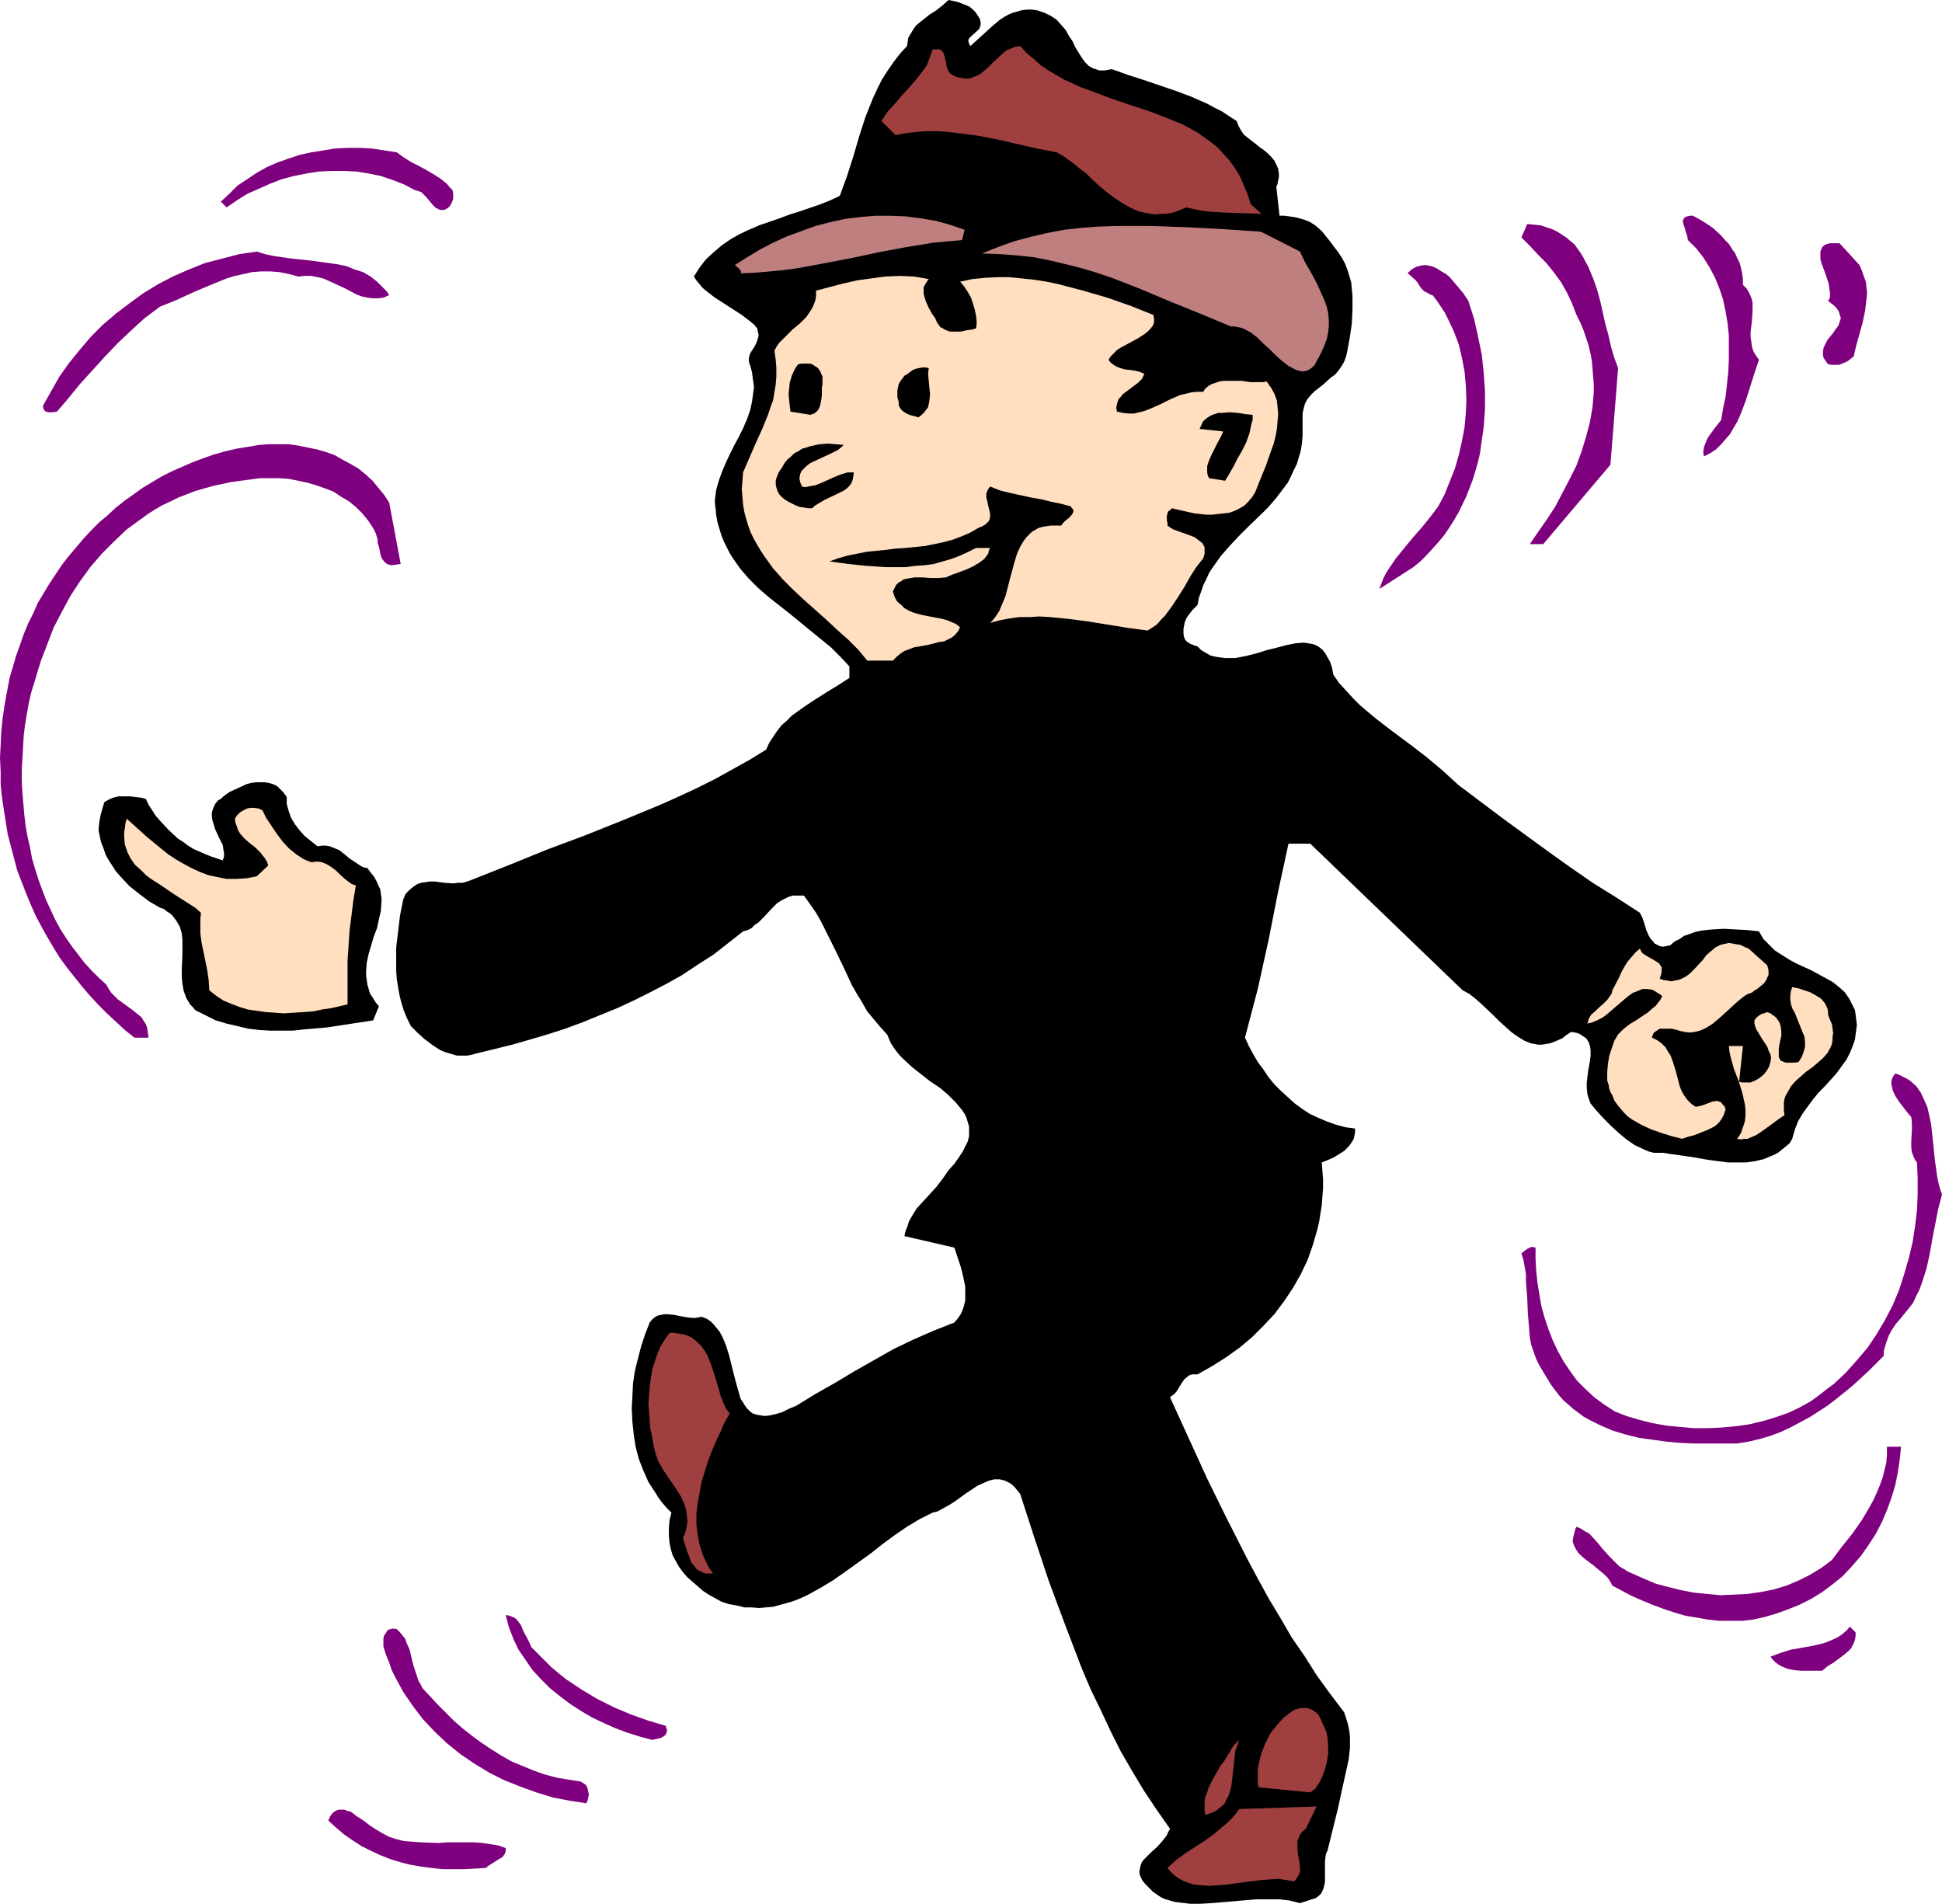 <?xml version="1.0" encoding="UTF-8" standalone="no"?>
<svg
   version="1.0"
   width="129.724mm"
   height="127.167mm"
   id="svg30"
   sodipodi:docname="Strolling 3.wmf"
   xmlns:inkscape="http://www.inkscape.org/namespaces/inkscape"
   xmlns:sodipodi="http://sodipodi.sourceforge.net/DTD/sodipodi-0.dtd"
   xmlns="http://www.w3.org/2000/svg"
   xmlns:svg="http://www.w3.org/2000/svg">
  <sodipodi:namedview
     id="namedview30"
     pagecolor="#ffffff"
     bordercolor="#000000"
     borderopacity="0.25"
     inkscape:showpageshadow="2"
     inkscape:pageopacity="0.0"
     inkscape:pagecheckerboard="0"
     inkscape:deskcolor="#d1d1d1"
     inkscape:document-units="mm" />
  <defs
     id="defs1">
    <pattern
       id="WMFhbasepattern"
       patternUnits="userSpaceOnUse"
       width="6"
       height="6"
       x="0"
       y="0" />
  </defs>
  <path
     style="fill:#000000;fill-opacity:1;fill-rule:evenodd;stroke:none"
     d="m 335.158,467.217 -0.323,0.646 -0.162,0.646 -0.162,1.616 v 1.616 1.778 1.616 l -0.162,0.808 -0.162,0.646 -0.323,0.808 -0.323,0.646 -0.485,0.485 -0.808,0.646 -4.04,1.293 -1.293,-0.323 -1.293,-0.323 -2.747,-0.323 h -2.747 -2.909 l -5.656,0.485 -5.656,0.485 -2.909,0.162 h -2.586 l -2.586,-0.323 -1.293,-0.162 -2.262,-0.646 -1.131,-0.485 -0.97,-0.646 -1.131,-0.808 -0.808,-0.808 -0.97,-0.97 -0.808,-0.97 -0.646,-1.293 -0.162,-0.97 0.162,-0.808 0.162,-0.808 0.323,-0.808 0.485,-0.646 0.646,-0.646 1.293,-1.293 1.454,-1.293 1.293,-1.454 1.131,-1.454 0.323,-0.808 0.485,-0.808 -3.394,-4.848 -3.232,-4.848 -2.909,-4.848 -2.909,-5.01 -2.586,-5.172 -2.424,-5.172 -2.586,-5.333 -2.262,-5.333 -2.101,-5.495 -2.101,-5.495 -4.04,-10.828 -3.717,-11.151 -3.555,-10.99 -0.646,-0.808 -0.646,-0.808 -0.646,-0.646 -0.646,-0.485 -0.646,-0.323 -0.646,-0.323 -0.646,-0.162 -0.646,-0.162 h -1.454 l -1.293,0.323 -1.454,0.646 -1.454,0.646 -2.909,1.939 -2.909,2.101 -1.293,0.808 -1.454,0.808 -1.454,0.808 -1.293,0.323 -3.232,1.616 -3.232,1.939 -3.07,2.101 -3.07,2.263 -3.07,2.424 -6.302,4.525 -3.232,2.263 -3.232,1.939 -3.232,1.778 -1.778,0.808 -1.616,0.646 -1.616,0.485 -1.778,0.485 -1.778,0.485 -1.778,0.162 -1.778,0.162 -1.939,-0.162 h -1.778 l -1.939,-0.485 -1.939,-0.323 -1.939,-0.646 -3.232,-1.778 -1.454,-0.97 -1.293,-1.131 -1.293,-1.131 -1.293,-1.131 -1.131,-1.293 -0.97,-1.293 -0.808,-1.454 -0.808,-1.454 -0.485,-1.616 -0.323,-1.616 -0.162,-1.778 v -1.939 l 0.162,-1.939 0.485,-1.939 -1.131,-1.131 -1.131,-1.293 -0.97,-1.293 -0.808,-1.293 -1.778,-2.747 -1.293,-2.909 -1.131,-2.909 -0.808,-3.071 -0.485,-3.232 -0.323,-3.071 -0.162,-3.394 0.162,-3.071 0.162,-3.232 0.485,-3.232 0.808,-3.232 0.808,-3.071 0.97,-2.909 1.131,-2.909 0.646,-0.808 0.808,-0.646 0.646,-0.323 0.808,-0.162 0.808,-0.162 h 0.808 l 1.616,0.162 1.616,0.323 1.778,0.323 1.778,0.162 0.97,-0.162 0.808,-0.162 1.293,0.485 0.97,0.646 0.808,0.808 1.454,1.778 0.646,1.131 0.97,2.263 0.808,2.586 1.293,5.172 0.646,2.424 0.646,2.263 0.323,1.131 0.646,0.97 0.485,0.808 0.485,0.646 0.808,0.808 0.646,0.485 0.97,0.323 0.97,0.162 1.131,0.162 1.293,-0.162 1.454,-0.323 1.616,-0.485 1.616,-0.808 1.939,-0.808 5.01,-3.071 4.848,-2.747 4.848,-2.909 4.848,-2.747 4.848,-2.747 5.01,-2.424 5.171,-2.263 5.333,-2.101 0.808,-0.97 0.808,-1.131 0.485,-1.131 0.323,-0.97 0.323,-1.293 v -1.131 -1.131 -1.293 l -0.485,-2.424 -0.646,-2.586 -1.616,-4.848 -12.605,-2.909 0.323,-1.454 0.485,-1.131 0.323,-1.131 0.646,-1.131 1.293,-2.101 1.616,-1.778 1.778,-1.939 1.616,-1.778 1.616,-2.101 1.454,-2.101 1.454,-1.616 1.131,-1.616 0.97,-1.454 0.646,-1.293 0.646,-1.293 0.323,-1.293 v -1.293 -1.131 l -0.323,-1.131 -0.323,-1.131 -0.485,-0.97 -0.646,-0.97 -0.808,-0.97 -0.808,-0.97 -1.939,-1.939 -2.101,-1.778 -2.424,-1.616 -2.262,-1.778 -2.262,-1.778 -2.101,-1.939 -0.97,-0.97 -0.808,-0.97 -0.808,-1.131 -0.646,-0.97 -0.485,-1.131 -0.485,-1.131 -1.778,-1.939 -1.616,-1.939 -1.616,-1.939 -1.293,-2.263 -1.293,-2.101 -1.293,-2.263 -2.101,-4.525 -2.262,-4.687 -2.262,-4.525 -1.131,-2.263 -1.293,-2.263 -1.454,-2.101 -1.616,-2.263 h -1.454 -1.293 l -1.131,0.323 -0.97,0.485 -0.97,0.485 -0.97,0.646 -1.616,1.616 -1.454,1.616 -1.616,1.616 -0.97,0.646 -0.808,0.808 -0.97,0.485 -1.131,0.323 -3.717,2.909 -3.717,2.909 -4.04,2.586 -3.878,2.586 -4.04,2.263 -4.04,2.101 -4.202,2.101 -4.202,1.939 -4.363,1.778 -4.363,1.778 -4.363,1.616 -4.525,1.454 -4.363,1.293 -4.525,1.293 -9.211,2.263 -1.131,0.323 -1.131,0.162 h -1.293 -1.131 l -1.131,-0.323 -1.131,-0.323 -0.97,-0.323 -1.131,-0.485 -1.939,-1.293 -1.939,-1.454 -1.778,-1.616 -1.616,-1.616 -0.97,-1.939 -0.808,-1.939 -0.646,-2.101 -0.485,-1.939 -0.323,-1.939 -0.323,-1.939 -0.162,-2.101 v -2.101 -3.879 l 0.485,-4.04 0.485,-4.04 0.808,-4.04 0.646,-1.454 0.97,-0.97 0.97,-0.808 0.97,-0.646 0.97,-0.323 1.131,-0.162 1.131,-0.162 h 1.131 l 2.424,0.323 2.262,0.162 1.293,-0.162 h 1.131 l 1.131,-0.323 1.293,-0.485 9.373,-3.717 9.534,-3.879 9.534,-3.555 9.696,-3.879 9.373,-3.879 4.686,-2.101 4.525,-2.101 4.525,-2.263 4.363,-2.424 4.363,-2.424 4.202,-2.586 0.808,-1.778 0.97,-1.454 0.97,-1.454 1.131,-1.454 1.293,-1.131 1.293,-1.293 2.909,-2.101 2.909,-1.939 3.07,-1.939 2.909,-1.778 2.747,-1.778 v -2.909 l -2.262,-2.424 -2.424,-2.424 -2.586,-2.101 -2.586,-2.101 -2.747,-2.263 -2.586,-2.101 -5.333,-4.202 -2.586,-2.263 -2.262,-2.263 -2.101,-2.424 -1.939,-2.747 -0.808,-1.293 -1.454,-2.909 -0.646,-1.616 -0.485,-1.616 -0.485,-1.616 -0.323,-1.778 -0.162,-1.778 -0.162,-1.131 v -1.131 l 0.323,-2.424 0.646,-2.263 0.808,-2.263 0.97,-2.263 0.97,-2.101 1.131,-2.263 1.131,-2.101 1.131,-2.263 0.97,-2.263 0.808,-2.263 0.485,-2.263 0.323,-2.424 0.162,-1.131 -0.162,-1.293 -0.162,-1.131 -0.162,-1.293 -0.323,-1.293 -0.485,-1.454 V 90.825 90.34 l 0.323,-1.131 1.131,-1.778 0.485,-0.97 0.323,-0.97 0.162,-0.646 v -0.485 l -0.162,-0.646 -0.162,-0.808 -0.808,-0.97 -0.97,-0.808 -2.101,-1.616 -4.525,-2.909 -2.262,-1.454 -2.101,-1.616 -0.97,-0.808 -0.808,-0.97 -0.808,-0.97 -0.646,-0.97 1.454,-2.263 1.616,-2.101 1.939,-1.778 2.101,-1.778 2.101,-1.454 2.262,-1.293 2.424,-1.131 2.586,-1.131 5.171,-1.778 2.586,-0.97 2.586,-0.808 5.171,-1.778 2.424,-0.97 2.424,-1.131 1.778,-4.848 1.616,-5.01 1.454,-5.01 1.616,-5.01 0.97,-2.424 0.97,-2.424 1.131,-2.424 1.131,-2.263 1.454,-2.263 1.454,-2.101 1.616,-2.101 1.778,-1.939 0.162,-0.97 0.162,-1.131 0.485,-0.808 0.485,-0.808 0.485,-0.808 0.646,-0.808 1.616,-1.293 1.616,-1.293 1.778,-1.131 1.616,-1.293 L 239.491,0 l 2.262,0.485 2.101,0.808 0.808,0.323 0.808,0.646 0.808,0.808 0.646,0.97 0.485,0.808 0.162,0.808 v 0.646 l -0.162,0.485 -0.162,0.485 -0.323,0.323 -1.616,1.454 -0.646,0.646 -0.162,0.323 v 0.485 l 0.162,0.485 0.323,0.646 1.778,-1.616 3.717,-3.394 1.939,-1.616 0.97,-0.646 1.131,-0.646 1.131,-0.485 1.131,-0.323 1.131,-0.323 1.293,-0.162 h 1.293 l 1.293,0.162 0.97,0.323 0.97,0.323 1.616,0.808 1.454,0.97 1.131,1.293 1.131,1.293 0.808,1.454 0.97,1.454 0.646,1.454 0.808,1.293 0.808,1.293 0.808,1.131 0.97,0.97 1.131,0.646 0.646,0.162 0.808,0.323 h 0.646 0.808 l 0.97,-0.162 0.808,-0.162 4.04,1.454 4.04,1.293 8.08,2.747 3.878,1.454 4.04,1.778 1.778,0.97 1.939,0.97 1.939,1.293 1.778,1.131 0.485,1.293 0.646,1.131 0.646,0.97 0.97,0.808 2.101,1.616 0.97,0.808 0.97,0.646 0.97,0.808 0.97,0.97 0.808,0.97 0.485,0.97 0.485,1.131 0.162,1.293 v 0.808 l -0.162,0.646 -0.162,0.97 -0.323,0.808 0.808,7.272 h 1.293 l 1.131,0.162 0.97,0.162 0.97,0.162 1.778,0.485 1.616,0.646 1.454,0.97 1.454,1.293 0.646,0.808 0.646,0.808 0.808,0.97 0.808,1.131 1.131,1.454 0.97,1.454 0.808,1.454 0.646,1.616 0.485,1.616 0.485,1.616 0.162,1.778 0.162,1.616 v 3.394 l -0.162,3.555 -0.485,3.394 -0.646,3.555 -0.323,1.454 -0.485,1.293 -0.646,1.131 -0.808,1.131 -0.808,0.97 -1.131,0.808 -1.939,1.778 -2.101,1.616 -0.97,0.97 -0.808,0.97 -0.646,1.131 -0.323,1.131 -0.323,1.454 v 1.616 2.101 1.939 l -0.162,1.939 -0.323,1.939 -0.485,1.616 -0.485,1.616 -0.808,1.616 -0.646,1.454 -0.808,1.616 -0.97,1.293 -2.101,2.747 -2.101,2.424 -4.848,4.687 -2.424,2.424 -2.262,2.424 -2.262,2.586 -1.939,2.747 -0.97,1.454 -0.646,1.454 -0.808,1.616 -0.485,1.454 -0.646,1.778 -0.323,1.778 -1.293,1.293 -1.131,1.454 -0.485,0.808 -0.323,0.808 -0.162,0.808 -0.162,0.808 v 0.808 0.646 l 0.162,0.808 0.323,0.646 0.485,0.485 0.808,0.485 0.808,0.323 0.97,0.323 0.97,0.97 1.131,0.646 1.131,0.646 1.293,0.323 1.131,0.162 1.293,0.162 h 1.293 1.293 l 2.586,-0.485 2.586,-0.646 2.586,-0.808 2.586,-0.646 2.424,-0.646 2.424,-0.485 2.101,-0.162 1.131,0.162 0.97,0.162 0.97,0.323 0.808,0.485 0.808,0.646 0.646,0.808 0.646,1.131 0.646,1.131 0.485,1.454 0.323,1.778 1.454,2.101 1.778,1.939 1.778,1.939 1.778,1.778 2.101,1.778 1.939,1.616 4.202,3.232 4.363,3.232 4.202,3.232 4.04,3.394 1.939,1.778 1.939,1.778 11.15,8.404 11.312,8.242 5.656,4.04 5.818,4.04 5.979,3.717 5.979,3.879 0.646,1.293 0.485,1.454 0.485,1.616 0.646,1.454 0.485,0.808 0.485,0.485 0.485,0.646 0.646,0.323 0.646,0.323 0.808,0.162 0.808,-0.162 0.97,-0.162 1.131,-0.97 1.293,-0.646 1.131,-0.808 1.454,-0.485 1.293,-0.485 1.454,-0.323 1.293,-0.162 1.616,-0.162 2.909,-0.162 3.07,0.162 2.909,0.162 2.909,0.323 1.131,1.939 1.454,1.454 1.454,1.454 1.778,1.131 1.778,1.131 1.778,0.97 3.878,1.778 3.555,1.939 1.778,0.97 1.616,1.293 1.454,1.293 1.131,1.616 0.97,1.939 0.485,0.97 0.162,1.131 0.162,1.293 0.162,1.293 -0.162,1.293 -0.162,1.131 -0.162,1.293 -0.323,0.97 -0.808,2.101 -0.97,1.939 -1.293,1.778 -1.293,1.778 -2.909,3.232 -1.616,1.616 -1.454,1.778 -1.293,1.778 -1.293,1.778 -1.131,1.939 -0.808,2.101 -0.323,1.131 -0.323,1.131 -0.646,1.131 -0.97,0.808 -0.808,0.646 -0.97,0.808 -0.808,0.485 -1.131,0.485 -1.939,0.808 -2.101,0.485 -2.262,0.323 h -2.262 -2.424 l -2.424,-0.323 -2.424,-0.323 -4.686,-0.808 -4.686,-0.646 -2.101,-0.323 h -2.262 l -1.293,-0.323 -1.131,-0.485 -2.424,-1.131 -2.101,-1.454 -1.939,-1.616 -1.939,-1.778 -1.778,-1.778 -1.778,-1.939 -1.616,-1.939 -0.485,-1.293 -0.323,-1.131 -0.162,-1.454 v -1.454 l 0.323,-2.747 0.485,-2.747 0.162,-1.293 v -1.293 l -0.162,-1.131 -0.323,-0.97 -0.646,-0.97 -0.485,-0.323 -0.485,-0.323 -0.485,-0.323 -0.646,-0.323 -0.808,-0.162 -0.808,-0.162 -1.293,0.808 -0.97,0.808 -1.131,0.485 -1.131,0.485 -0.97,0.323 -0.97,0.162 -0.97,0.162 h -0.97 l -0.808,-0.162 -0.97,-0.162 -1.616,-0.646 -1.616,-0.97 -1.616,-1.131 -1.454,-1.293 -1.616,-1.454 -1.454,-1.454 -3.07,-2.909 -1.454,-1.293 -1.616,-1.293 -1.778,-0.97 -38.461,-37.009 h -5.494 l -1.293,5.98 -1.293,5.98 -2.424,12.282 -2.747,12.444 -1.616,6.141 -1.616,6.141 0.97,2.101 1.131,2.101 1.131,1.939 1.454,1.939 1.293,1.939 1.454,1.778 1.616,1.616 1.778,1.616 1.778,1.616 1.778,1.293 1.939,1.293 2.101,0.97 2.262,0.97 2.262,0.808 2.424,0.646 2.424,0.323 v 0.97 l -0.162,0.808 -0.162,0.808 -0.485,0.808 -0.323,0.485 -0.485,0.646 -1.131,1.131 -1.293,0.808 -1.293,0.808 -1.454,0.646 -1.616,0.646 0.162,2.101 0.162,2.263 v 2.101 l -0.162,2.101 -0.162,2.263 -0.323,1.939 -0.323,2.101 -0.485,2.101 -1.131,3.879 -1.293,3.717 -1.778,3.717 -1.939,3.394 -2.262,3.394 -2.424,3.232 -2.747,2.909 -2.909,2.909 -3.07,2.586 -3.394,2.424 -3.555,2.263 -3.717,2.101 h -0.808 -0.485 l -0.646,0.162 -0.485,0.323 -0.97,0.808 -0.646,0.97 -1.293,2.101 -0.808,0.808 -0.485,0.323 -0.323,0.323 9.373,20.525 5.01,10.181 5.171,10.181 2.586,4.848 2.747,5.01 2.909,4.848 2.909,5.01 3.232,4.687 3.07,4.848 3.394,4.687 3.555,4.687 0.485,1.454 0.485,1.616 0.323,1.616 0.162,1.454 v 1.454 1.454 l -0.323,2.909 -0.646,2.909 -0.646,2.909 -0.646,2.909 -0.646,3.071 z"
     id="path1" />
  <path
     style="fill:#9f3f3f;fill-opacity:1;fill-rule:evenodd;stroke:none"
     d="m 332.411,456.066 -19.554,0.646 -0.808,1.131 -0.97,1.131 -0.97,0.97 -1.131,0.97 -2.262,1.939 -2.424,1.778 -5.01,3.232 -2.424,1.778 -2.101,1.939 0.646,0.808 0.808,0.808 0.808,0.646 0.808,0.485 0.808,0.485 0.808,0.323 1.939,0.646 1.939,0.162 1.939,0.162 2.101,-0.162 2.262,-0.162 8.726,-1.131 2.262,-0.162 2.101,-0.162 2.101,0.323 1.939,0.323 0.646,-0.808 0.485,-0.808 0.323,-0.808 v -0.808 l -0.162,-1.778 -0.323,-1.616 -0.162,-1.778 v -0.97 -0.808 l 0.323,-0.808 0.323,-0.808 0.646,-0.808 0.808,-0.646 z"
     id="path2" />
  <path
     style="fill:#7f007f;fill-opacity:1;fill-rule:evenodd;stroke:none"
     d="m 114.251,47.998 0.162,0.808 v 0.808 0.646 l -0.323,0.808 -0.323,0.646 -0.323,0.485 -0.646,0.485 -0.646,0.323 h -0.485 -0.646 l -0.485,-0.323 -0.485,-0.162 -0.808,-0.808 -0.808,-0.97 -0.808,-0.97 -0.808,-0.808 -0.485,-0.485 -0.485,-0.162 -0.485,-0.162 -0.646,-0.162 -2.747,-1.454 -2.909,-1.131 -2.909,-0.97 -3.07,-0.646 -3.07,-0.485 -3.232,-0.162 h -3.07 l -3.232,0.162 -3.07,0.485 -3.232,0.646 -3.07,0.808 -2.909,1.131 -2.909,1.293 -2.909,1.293 -2.586,1.616 -2.586,1.778 -1.454,-1.454 2.101,-1.939 2.101,-2.101 2.424,-1.616 2.424,-1.616 2.586,-1.454 2.586,-1.131 2.747,-0.97 2.909,-0.97 2.909,-0.646 3.07,-0.485 2.909,-0.485 3.232,-0.162 h 3.07 l 3.07,0.162 3.232,0.485 3.07,0.485 1.778,1.293 1.778,1.131 1.939,0.97 1.778,0.97 1.939,1.131 1.778,1.131 1.616,1.293 0.646,0.808 z"
     id="path3" />
  <path
     style="fill:#bf7f7f;fill-opacity:1;fill-rule:evenodd;stroke:none"
     d="m 243.531,58.018 -0.646,2.586 -3.555,0.323 -3.555,0.323 -6.949,1.131 -6.949,1.293 -6.787,1.454 -6.787,1.293 -6.949,1.293 -3.555,0.485 -3.555,0.323 -3.555,0.323 -3.717,0.162 0.162,-0.323 -0.162,-0.323 -0.323,-0.485 -1.131,-0.97 3.07,-1.939 3.232,-1.939 3.394,-1.778 3.555,-1.616 3.555,-1.293 3.555,-1.293 3.717,-0.97 3.717,-0.808 3.878,-0.485 3.878,-0.323 h 3.717 l 3.878,0.162 3.717,0.485 3.878,0.646 3.555,0.97 z"
     id="path4" />
  <path
     style="fill:#7f007f;fill-opacity:1;fill-rule:evenodd;stroke:none"
     d="m 440.036,71.917 0.97,0.97 0.646,1.131 0.485,1.131 0.323,1.131 v 1.131 1.293 l -0.162,2.424 -0.323,2.586 v 1.293 l 0.162,1.131 0.162,1.293 0.323,1.131 0.646,1.131 0.808,1.131 -1.131,3.394 -1.131,3.555 -1.131,3.555 -1.293,3.394 -0.808,1.778 -0.97,1.616 -0.808,1.454 -1.131,1.293 -1.131,1.293 -1.293,1.293 -1.454,0.97 -1.616,0.808 -0.162,-1.131 0.162,-1.131 0.485,-1.293 0.485,-1.131 0.808,-1.131 0.808,-1.131 1.778,-2.263 0.485,-2.909 0.646,-3.071 0.323,-2.909 0.323,-3.071 0.162,-3.232 V 87.755 84.684 l -0.323,-3.071 -0.485,-2.909 -0.646,-3.071 -0.97,-2.909 -1.131,-2.747 -1.293,-2.424 -1.616,-2.586 -1.778,-2.263 -1.131,-1.131 -0.97,-0.97 -0.162,-0.97 -0.323,-0.97 -0.323,-1.131 -0.323,-0.97 -0.162,-0.808 0.162,-0.323 0.162,-0.323 0.323,-0.323 0.485,-0.162 0.646,-0.162 h 0.808 l 2.586,1.454 2.424,1.616 2.101,1.939 0.97,1.131 0.97,0.97 0.808,1.293 0.808,1.131 0.485,1.131 0.646,1.293 0.323,1.293 0.323,1.454 0.162,1.293 z"
     id="path5" />
  <path
     style="fill:#7f007f;fill-opacity:1;fill-rule:evenodd;stroke:none"
     d="m 408.524,92.926 -1.939,24.403 -16.968,20.04 h -3.394 l 2.101,-3.071 2.262,-3.232 2.101,-3.232 1.778,-3.394 1.778,-3.394 1.778,-3.555 1.293,-3.555 1.131,-3.717 0.97,-3.717 0.646,-3.717 0.323,-3.879 V 96.966 l -0.162,-1.778 -0.162,-2.101 -0.162,-1.939 -0.323,-1.778 -0.485,-2.101 -0.646,-1.939 -0.646,-1.939 -0.808,-1.939 -0.97,-1.939 -1.131,-2.909 -1.293,-2.747 -1.454,-2.586 -1.778,-2.424 -1.939,-2.424 -2.101,-2.101 -2.101,-2.263 -2.101,-2.101 1.454,-3.394 1.778,0.162 1.616,0.162 1.454,0.485 1.454,0.485 1.293,0.646 2.262,1.454 2.101,1.778 0.808,1.131 0.808,1.131 0.646,1.131 1.293,2.424 1.131,2.747 0.97,2.747 0.808,2.909 1.293,5.818 0.808,2.909 0.646,2.909 0.808,2.747 z"
     id="path6" />
  <path
     style="fill:#bf7f7f;fill-opacity:1;fill-rule:evenodd;stroke:none"
     d="m 328.209,63.513 1.293,2.747 1.616,2.747 1.454,2.747 1.293,2.909 0.646,1.454 0.485,1.454 0.323,1.454 0.162,1.616 v 1.616 l -0.162,1.616 -0.323,1.616 -0.646,1.778 -0.646,1.454 -0.646,1.293 -0.646,1.131 -0.485,0.97 -0.646,0.646 -0.646,0.485 -0.646,0.323 -0.808,0.162 h -0.646 l -0.646,-0.162 -0.646,-0.162 -0.646,-0.323 -1.454,-0.808 -1.454,-1.131 -1.616,-1.454 -1.454,-1.454 -1.616,-1.454 -1.454,-1.454 -1.616,-1.293 -1.778,-0.97 -0.808,-0.323 -0.808,-0.162 -0.808,-0.162 h -0.97 l -3.878,-1.616 -3.878,-1.616 -7.595,-3.071 -7.272,-3.071 -7.434,-2.909 -3.878,-1.293 -3.717,-1.131 -3.878,-0.97 -4.04,-0.97 -4.04,-0.808 -4.363,-0.485 -4.363,-0.323 -4.525,-0.162 4.04,-1.616 4.04,-1.454 4.202,-1.131 4.202,-0.97 4.202,-0.808 4.363,-0.485 4.363,-0.323 4.363,-0.162 h 4.525 4.363 l 9.211,0.323 9.211,0.485 9.373,0.646 z"
     id="path7" />
  <path
     style="fill:#7f007f;fill-opacity:1;fill-rule:evenodd;stroke:none"
     d="m 469.447,66.907 0.646,1.454 0.485,1.454 0.485,1.293 0.162,1.454 0.162,1.454 -0.162,1.454 -0.323,2.909 -0.646,3.071 -0.808,2.909 -0.808,2.909 -0.646,2.747 -0.646,0.485 -0.808,0.646 -0.646,0.323 -0.808,0.323 -0.808,0.323 h -0.808 -0.97 l -0.97,-0.162 -0.485,-0.646 -0.323,-0.485 -0.323,-0.485 -0.162,-0.646 V 88.724 l 0.162,-0.97 0.485,-0.97 0.485,-0.97 1.454,-1.778 0.646,-0.97 0.646,-0.808 0.323,-0.97 0.323,-0.97 -0.323,-0.97 -0.162,-0.646 -0.323,-0.485 -0.323,-0.485 -0.646,-0.646 -0.646,-0.485 -0.808,-0.646 0.485,-0.808 v -1.131 l -0.162,-1.131 -0.162,-1.293 -0.808,-2.424 -0.97,-2.586 -0.323,-1.131 v -0.97 -0.97 l 0.323,-0.808 0.162,-0.323 0.323,-0.323 0.485,-0.323 0.485,-0.162 0.646,-0.162 h 0.646 0.808 0.97 z"
     id="path8" />
  <path
     style="fill:#7f007f;fill-opacity:1;fill-rule:evenodd;stroke:none"
     d="m 98.253,74.503 -1.454,0.646 -1.293,0.162 H 94.051 L 92.758,75.149 91.304,74.826 90.011,74.341 87.264,72.886 84.517,71.594 83.062,70.947 81.608,70.301 80.154,69.977 78.538,69.654 h -1.616 l -1.616,0.162 -2.424,-0.646 -2.424,-0.485 -2.262,-0.162 h -2.262 l -2.262,0.162 -2.101,0.485 -2.262,0.485 -2.101,0.646 -4.363,1.778 -4.202,1.778 -4.202,1.939 -4.04,1.616 -3.878,2.909 -3.555,3.232 -3.394,3.232 -3.232,3.394 -3.232,3.555 -3.07,3.394 -2.747,3.394 -2.909,3.394 -0.97,0.162 h -1.293 l -0.485,-0.162 -0.323,-0.162 -0.323,-0.485 -0.162,-0.808 2.101,-3.717 2.101,-3.717 2.424,-3.394 2.747,-3.394 2.747,-3.232 3.07,-3.071 3.232,-2.747 3.394,-2.586 3.555,-2.586 3.717,-2.263 3.717,-1.939 4.04,-1.778 4.04,-1.616 4.363,-1.131 4.363,-1.131 4.363,-0.646 2.101,0.646 2.262,0.485 2.262,0.323 2.262,0.323 4.686,0.485 4.686,0.646 2.262,0.323 2.262,0.485 1.939,0.808 2.101,0.646 1.939,1.131 1.616,1.293 1.616,1.616 0.808,0.808 z"
     id="path9" />
  <path
     style="fill:#7f007f;fill-opacity:1;fill-rule:evenodd;stroke:none"
     d="m 370.71,75.957 1.454,4.525 0.97,4.363 0.97,4.687 0.485,4.525 0.323,4.687 v 4.525 l -0.323,4.525 -0.646,4.525 -0.323,2.263 -0.485,2.101 -0.646,2.263 -0.646,2.101 -1.616,4.202 -1.939,4.04 -1.131,1.939 -1.131,1.778 -1.293,1.939 -1.454,1.778 -1.454,1.616 -1.616,1.778 -1.616,1.616 -1.778,1.454 -8.565,5.495 0.485,-1.293 0.485,-1.293 0.646,-1.293 0.808,-1.293 1.778,-2.586 2.101,-2.586 2.262,-2.747 2.262,-2.586 2.101,-2.586 1.939,-2.586 1.616,-3.071 1.293,-3.232 1.293,-3.232 0.97,-3.394 0.808,-3.555 0.646,-3.394 0.323,-3.555 0.162,-3.555 -0.162,-3.555 -0.323,-3.555 -0.646,-3.394 -0.808,-3.394 -1.293,-3.394 -1.454,-3.071 -0.808,-1.616 -0.97,-1.454 -0.97,-1.454 -1.131,-1.454 -0.646,-0.162 -0.485,-0.323 -0.97,-0.485 -0.646,-0.646 -0.485,-0.646 -0.485,-0.808 -0.646,-0.808 -0.97,-0.808 -0.485,-0.485 -0.485,-0.323 0.97,-0.97 1.131,-0.646 1.131,-0.323 1.131,-0.162 1.131,0.162 1.131,0.323 0.97,0.485 0.97,0.646 1.131,0.646 0.97,0.808 1.778,2.101 1.616,1.939 z"
     id="path10" />
  <path
     style="fill:#ffdfbf;fill-opacity:1;fill-rule:evenodd;stroke:none"
     d="m 234.481,70.462 -0.485,0.646 -0.485,0.808 -0.323,0.646 v 0.808 0.646 l 0.162,0.808 0.485,1.454 0.646,1.454 0.808,1.454 0.808,1.131 0.485,1.131 0.485,0.646 0.323,0.485 0.646,0.323 0.485,0.323 1.293,0.485 h 1.293 1.454 l 1.454,-0.323 1.293,-0.162 1.131,-0.323 0.162,-1.454 -0.162,-1.616 -0.323,-1.616 -0.485,-1.616 -0.485,-1.454 -0.808,-1.454 -0.97,-1.454 -0.97,-1.131 3.07,-0.646 3.232,-0.323 3.07,-0.162 h 3.07 l 3.232,0.323 3.07,0.323 3.07,0.485 3.07,0.646 3.07,0.808 3.07,0.808 6.141,1.778 5.979,2.101 5.656,2.263 0.162,0.97 v 0.97 l -0.323,0.808 -0.646,0.808 -0.646,0.646 -0.808,0.646 -1.778,1.131 -2.101,1.131 -2.101,1.131 -0.97,0.646 -0.808,0.808 -0.808,0.808 -0.485,0.808 0.323,0.485 0.485,0.485 0.97,0.646 1.131,0.485 1.131,0.323 2.586,0.323 1.293,0.323 1.131,0.485 -0.323,0.646 -0.323,0.646 -0.485,0.485 -0.485,0.485 -1.293,0.97 -2.586,1.939 -0.485,0.646 -0.485,0.485 -0.323,0.808 -0.162,0.646 -0.162,0.808 0.162,0.97 1.454,0.323 1.454,0.162 h 1.454 l 1.293,-0.323 1.293,-0.323 1.293,-0.485 2.586,-1.131 2.586,-1.293 2.586,-1.131 1.454,-0.323 1.293,-0.323 1.616,-0.162 h 1.454 l 0.485,-0.808 0.808,-0.646 0.808,-0.485 0.97,-0.323 0.97,-0.323 0.97,-0.162 h 2.424 2.262 l 2.262,0.323 h 2.101 0.97 l 0.97,-0.162 1.131,1.616 0.808,1.454 0.646,1.778 0.162,1.616 0.162,1.778 -0.162,1.778 -0.162,1.939 -0.323,1.778 -0.485,1.939 -0.646,1.778 -1.293,3.717 -1.454,3.555 -1.293,3.232 -0.808,1.293 -0.97,1.131 -0.97,0.97 -1.131,0.646 -1.293,0.646 -1.293,0.485 -1.454,0.162 -1.454,0.162 -1.454,0.162 h -1.616 l -2.909,-0.323 -2.909,-0.646 -2.747,-0.646 -0.485,0.485 -0.485,0.323 -0.162,0.485 -0.162,0.646 v 1.131 l 0.162,0.646 v 0.646 l 0.646,0.485 0.808,0.485 1.778,0.646 1.778,0.646 1.778,0.646 0.646,0.485 0.646,0.485 0.646,0.485 0.323,0.485 0.323,0.646 v 0.808 0.808 l -0.323,1.131 -1.778,2.263 -1.454,2.263 -1.454,2.586 -1.616,2.586 -1.616,2.424 -1.778,2.424 -0.97,0.97 -0.97,1.131 -1.131,0.808 -1.293,0.808 -4.848,-0.646 -10.019,-1.616 -4.848,-0.646 -5.01,-0.485 -2.586,-0.162 -2.424,0.162 h -2.586 l -2.424,0.323 -2.586,0.485 -2.424,0.646 0.646,-0.646 0.646,-0.808 0.97,-1.454 0.808,-1.939 0.808,-1.939 1.131,-4.363 1.131,-4.202 0.646,-2.101 0.808,-1.778 0.97,-1.616 0.646,-0.808 0.646,-0.646 0.646,-0.646 0.808,-0.485 0.808,-0.485 1.131,-0.323 0.97,-0.162 1.131,-0.162 h 1.293 1.293 l 0.485,-0.646 0.646,-0.646 0.646,-0.485 0.646,-0.646 0.485,-0.646 0.162,-0.485 v -0.323 l -0.162,-0.323 -0.323,-0.323 -0.162,-0.323 -2.424,-0.646 -2.424,-0.485 -2.586,-0.646 -2.747,-0.485 -5.171,-1.131 -2.586,-0.646 -2.424,-0.97 -0.485,0.646 -0.323,0.646 -0.162,0.646 v 0.808 l 0.323,1.293 0.162,0.808 0.162,0.646 0.323,1.454 v 0.646 l -0.162,0.808 -0.323,0.485 -0.646,0.646 -0.808,0.485 -1.131,0.485 -1.939,1.131 -2.262,0.97 -2.101,0.808 -2.424,0.646 -2.262,0.485 -2.424,0.485 -4.848,0.485 -2.586,0.162 -2.424,0.323 -4.848,0.485 -2.424,0.485 -2.424,0.485 -2.262,0.646 -2.262,0.808 4.686,0.646 4.686,0.485 5.01,0.323 h 4.848 l 2.424,-0.323 2.424,-0.162 2.262,-0.323 2.262,-0.646 2.262,-0.646 2.101,-0.808 2.101,-0.97 1.939,-0.97 h 3.555 l -0.323,0.646 -0.162,0.808 -0.485,0.646 -0.485,0.646 -0.646,0.485 -0.646,0.485 -1.616,0.97 -1.778,0.808 -1.778,0.646 -1.778,0.646 -1.454,0.646 -1.939,0.162 h -1.939 l -2.101,-0.162 h -1.939 l -1.939,0.323 -0.808,0.162 -0.646,0.485 -0.646,0.323 -0.646,0.646 -0.323,0.646 -0.485,0.97 0.485,1.454 0.646,1.131 0.97,0.808 0.808,0.808 1.131,0.646 1.131,0.485 1.131,0.323 1.293,0.323 5.01,0.97 1.131,0.323 1.131,0.485 1.131,0.485 0.97,0.808 -0.485,0.97 -0.808,0.97 -0.808,0.646 -0.97,0.485 -0.97,0.485 -1.293,0.162 -2.424,0.646 -2.586,0.485 -1.131,0.162 -1.293,0.485 -1.293,0.485 -0.97,0.646 -0.97,0.808 -0.97,0.97 h -6.464 l -2.262,-2.747 -2.586,-2.586 -2.747,-2.424 -2.747,-2.586 -5.656,-5.01 -2.747,-2.586 -2.586,-2.586 -2.424,-2.747 -2.101,-2.909 -0.97,-1.454 -0.97,-1.616 -0.808,-1.454 -0.808,-1.616 -0.646,-1.778 -0.485,-1.616 -0.485,-1.778 -0.323,-1.939 -0.162,-1.939 -0.162,-1.939 0.162,-1.939 0.162,-2.263 1.616,-3.717 1.616,-3.717 1.616,-3.555 1.454,-3.555 0.646,-1.939 0.646,-1.778 0.323,-1.939 0.323,-1.939 0.162,-1.939 V 92.926 l -0.162,-2.101 -0.323,-2.263 0.485,-0.97 0.646,-0.97 1.616,-1.616 1.778,-1.778 1.939,-1.616 1.616,-1.616 0.646,-0.97 0.646,-0.97 0.485,-0.97 0.485,-1.293 0.162,-1.131 v -1.293 l 6.787,-1.778 3.555,-0.808 3.555,-0.485 3.555,-0.485 3.717,-0.162 3.555,0.162 1.939,0.323 z"
     id="path11" />
  <path
     style="fill:#000000;fill-opacity:1;fill-rule:evenodd;stroke:none"
     d="m 207.494,97.775 v 2.101 l -0.162,1.131 -0.162,0.97 -0.323,0.97 -0.485,0.808 -0.808,0.646 -0.485,0.162 -0.485,0.162 -5.01,-0.808 -0.162,-1.293 -0.162,-1.454 -0.162,-1.616 0.162,-1.616 0.162,-1.454 0.485,-1.616 0.646,-1.454 0.485,-0.808 0.485,-0.646 0.808,-0.162 h 0.646 0.808 0.646 l 0.646,0.162 0.485,0.323 0.97,0.646 0.646,0.97 0.162,0.485 0.323,0.646 v 0.646 0.646 0.808 z"
     id="path12" />
  <path
     style="fill:#000000;fill-opacity:1;fill-rule:evenodd;stroke:none"
     d="m 234.481,92.926 -0.162,1.454 0.162,1.778 0.162,1.778 0.162,1.616 -0.162,1.616 -0.162,0.808 -0.162,0.808 -0.485,0.646 -0.485,0.646 -0.646,0.646 -0.808,0.646 -1.778,-0.485 -0.97,-0.323 -0.808,-0.485 -0.646,-0.485 -0.485,-0.646 -0.323,-0.646 v -0.97 l -0.323,-0.97 v -0.97 -0.808 l 0.162,-0.808 0.162,-0.808 0.485,-0.808 0.485,-0.646 0.485,-0.646 0.808,-0.485 0.646,-0.485 0.646,-0.485 0.808,-0.323 0.808,-0.162 0.808,-0.162 h 0.808 z"
     id="path13" />
  <path
     style="fill:#000000;fill-opacity:1;fill-rule:evenodd;stroke:none"
     d="m 316.251,104.724 v 1.293 l -0.323,1.131 -0.485,2.263 -0.808,2.263 -1.131,2.263 -1.131,1.939 -0.97,1.939 -1.131,1.939 -0.97,1.616 -4.04,-0.646 -0.323,-0.646 -0.162,-0.808 v -0.808 -0.808 l 0.485,-1.454 0.646,-1.454 1.454,-2.909 0.808,-1.454 0.646,-1.454 -5.979,-0.646 0.485,-0.97 0.323,-0.808 0.646,-0.646 0.646,-0.485 0.808,-0.485 0.808,-0.323 0.97,-0.323 h 0.97 l 1.939,-0.162 2.101,0.162 1.939,0.323 z"
     id="path14" />
  <path
     style="fill:#000000;fill-opacity:1;fill-rule:evenodd;stroke:none"
     d="m 212.989,112.319 -0.646,0.646 -0.808,0.646 -0.97,0.485 -0.97,0.485 -2.101,0.97 -2.101,0.97 -0.97,0.485 -0.808,0.646 -0.646,0.646 -0.646,0.646 -0.323,0.808 -0.162,0.97 0.162,0.97 0.485,1.131 0.808,0.162 0.808,-0.162 1.778,-0.323 1.616,-0.646 3.232,-1.454 1.616,-0.646 1.616,-0.485 h 0.808 0.808 l -0.162,1.131 -0.162,0.808 -0.323,0.808 -0.485,0.646 -0.646,0.646 -0.646,0.485 -1.616,0.808 -3.394,1.616 -1.616,0.97 -0.808,0.485 -0.646,0.646 h -0.97 l -0.97,-0.162 -1.131,-0.162 -0.97,-0.323 -0.97,-0.485 -0.97,-0.485 -0.808,-0.485 -0.808,-0.646 -0.646,-0.646 -0.485,-0.808 -0.323,-0.97 -0.162,-0.808 v -1.131 l 0.323,-0.97 0.485,-1.131 0.808,-1.131 0.646,-1.131 0.646,-0.808 0.97,-0.808 0.808,-0.808 0.97,-0.485 0.97,-0.646 1.131,-0.323 0.97,-0.323 2.262,-0.485 2.101,-0.162 2.101,0.162 z"
     id="path15" />
  <path
     style="fill:#7f007f;fill-opacity:1;fill-rule:evenodd;stroke:none"
     d="m 98.253,126.864 2.909,15.515 -1.131,0.162 -1.131,0.162 -0.808,-0.162 -0.646,-0.323 -0.485,-0.485 -0.485,-0.646 -0.323,-0.646 -0.162,-0.808 -0.323,-1.616 -0.323,-0.97 v -0.808 l -0.485,-1.616 -0.323,-0.646 -0.323,-0.646 -1.293,-1.939 -1.454,-1.778 -1.616,-1.616 -1.778,-1.454 -1.939,-1.131 -1.939,-1.293 -2.101,-0.808 -2.262,-0.808 -2.262,-0.646 -2.262,-0.485 -2.424,-0.485 -2.424,-0.162 h -2.424 -2.424 l -2.424,0.323 -2.424,0.323 -2.424,0.323 -2.262,0.485 -2.262,0.485 -2.262,0.646 -2.262,0.646 -2.101,0.808 -2.101,0.808 -1.939,0.97 -2.101,0.97 -1.939,1.131 -1.778,1.131 -1.778,1.293 -3.555,2.586 -3.232,3.071 -3.07,3.071 -2.909,3.394 -2.586,3.555 -2.424,3.717 -2.101,3.879 -2.101,4.04 -1.616,4.202 -1.616,4.202 -0.808,2.586 -0.808,2.747 -0.808,2.586 -0.646,2.747 -0.485,2.747 -0.485,2.909 -0.323,2.747 -0.162,2.909 -0.162,2.747 -0.162,2.909 v 2.747 l 0.162,2.909 0.485,5.656 0.323,2.747 0.485,2.747 0.646,2.747 0.485,2.747 0.808,2.747 0.808,2.586 0.97,2.586 0.97,2.586 1.131,2.424 1.131,2.424 1.293,2.424 1.454,2.263 1.454,2.101 1.616,2.101 1.616,2.101 1.778,1.939 1.778,1.778 1.939,1.778 0.646,1.131 0.646,0.97 0.808,0.808 0.808,0.808 1.778,1.293 1.778,1.293 1.616,1.293 0.808,0.646 0.485,0.808 0.646,0.97 0.323,0.97 0.162,1.131 0.162,1.293 h -3.555 l -2.424,-1.939 -2.262,-2.101 -2.262,-2.101 -2.101,-2.101 -2.101,-2.263 -1.939,-2.263 -1.939,-2.424 -1.939,-2.424 -1.778,-2.424 -1.616,-2.586 -1.616,-2.747 -1.454,-2.586 -1.454,-2.747 -1.293,-2.909 -1.131,-2.747 -1.131,-2.909 -1.131,-2.909 -0.808,-3.071 -0.808,-3.071 -0.808,-3.071 -0.485,-3.071 -0.485,-3.071 -0.485,-3.232 -0.323,-3.232 v -3.232 L 0,191.347 l 0.162,-3.232 0.162,-3.394 0.323,-3.232 0.485,-3.394 0.646,-3.555 0.646,-3.394 0.808,-2.747 0.808,-2.747 0.97,-2.747 0.97,-2.747 1.131,-2.747 1.293,-2.586 1.131,-2.586 1.454,-2.424 1.454,-2.424 1.616,-2.424 1.616,-2.424 1.778,-2.263 1.778,-2.101 1.778,-2.101 1.939,-2.101 2.101,-2.101 2.101,-1.778 2.101,-1.939 2.262,-1.778 2.262,-1.616 2.262,-1.616 2.424,-1.454 2.424,-1.454 2.586,-1.293 2.586,-1.131 2.586,-1.131 2.586,-0.97 2.747,-0.97 2.909,-0.808 2.747,-0.646 2.909,-0.485 2.909,-0.485 2.424,-0.162 h 2.424 2.586 l 2.424,0.323 2.262,0.485 2.424,0.485 2.262,0.646 2.262,0.808 1.939,1.131 2.101,1.131 1.939,1.131 1.778,1.454 1.778,1.616 1.454,1.778 1.454,1.778 z"
     id="path16" />
  <path
     style="fill:#000000;fill-opacity:1;fill-rule:evenodd;stroke:none"
     d="m 72.397,201.205 v 0.97 0.808 l 0.485,1.778 0.646,1.778 0.97,1.616 1.131,1.454 1.293,1.454 1.616,1.293 1.616,1.293 1.131,-0.162 h 0.97 l 0.97,0.162 0.808,0.323 0.808,0.323 0.808,0.323 1.454,1.131 1.131,0.97 1.454,0.97 1.454,0.97 0.646,0.323 0.97,0.162 0.808,1.131 0.808,0.97 0.646,1.131 0.485,1.131 0.485,0.97 0.162,1.131 0.162,0.97 v 1.131 l -0.162,2.263 -0.485,2.101 -0.485,2.263 -0.808,2.101 -1.293,4.363 -0.485,2.263 -0.162,2.101 v 1.131 l 0.162,1.131 0.162,1.131 0.323,1.131 0.323,1.131 0.646,0.97 0.808,1.293 0.808,0.97 -1.454,3.555 -11.635,1.778 -5.656,0.485 -2.909,0.323 H 71.104 68.195 l -2.747,-0.162 -2.747,-0.323 -2.747,-0.646 -2.747,-0.646 -2.747,-0.808 -2.586,-1.293 -2.586,-1.293 -0.646,-0.808 -0.646,-0.646 -0.485,-0.808 -0.485,-0.808 -0.646,-1.778 -0.323,-1.778 -0.162,-1.778 v -1.939 l 0.162,-3.717 v -1.939 -1.778 l -0.162,-1.616 -0.485,-1.616 -0.808,-1.454 -0.485,-0.646 -0.485,-0.646 -0.646,-0.646 -0.808,-0.485 -0.808,-0.646 -0.97,-0.323 -2.747,-1.616 -2.586,-1.939 -2.424,-1.939 -2.262,-2.424 -1.131,-1.293 -1.778,-2.747 -0.808,-1.454 -0.485,-1.454 -0.646,-1.616 -0.323,-1.454 -0.323,-1.616 0.162,-1.939 0.323,-1.778 0.485,-1.778 0.485,-1.616 1.131,-0.646 1.131,-0.485 1.293,-0.323 h 1.454 1.454 l 1.454,0.162 1.293,0.162 1.293,0.323 0.646,1.454 0.97,1.454 0.808,1.293 1.131,1.293 2.101,2.263 2.424,2.263 1.293,0.808 1.293,0.97 1.293,0.808 1.454,0.646 1.454,0.646 1.616,0.646 1.454,0.485 1.454,0.485 0.323,-0.97 v -0.97 l -0.162,-0.808 -0.162,-1.131 -0.97,-1.939 -0.97,-2.101 -0.323,-1.131 -0.323,-0.97 -0.162,-1.131 v -0.97 l 0.323,-0.97 0.485,-1.131 0.808,-0.97 0.646,-0.323 0.485,-0.485 0.808,-0.646 0.97,-0.646 2.101,-0.97 2.101,-0.97 1.131,-0.323 1.293,-0.162 h 1.131 1.131 l 0.97,0.162 1.131,0.323 0.97,0.485 0.808,0.808 0.808,0.808 z"
     id="path17" />
  <path
     style="fill:#ffdfbf;fill-opacity:1;fill-rule:evenodd;stroke:none"
     d="m 78.699,217.69 0.97,-0.162 h 0.808 l 0.808,0.162 0.808,0.323 0.646,0.323 0.808,0.485 1.293,0.97 1.293,1.293 1.131,0.97 1.293,0.97 0.646,0.323 0.646,0.162 -0.646,3.879 -0.485,3.879 -0.485,3.879 -0.485,7.434 v 3.717 3.555 3.717 l -2.101,0.485 -2.101,0.485 -2.262,0.323 -2.262,0.485 -2.424,0.162 -2.424,0.162 -2.424,0.162 -2.262,-0.162 -2.424,-0.162 -2.262,-0.323 -2.262,-0.323 -2.101,-0.646 -2.101,-0.808 -1.939,-0.808 -1.939,-1.293 -1.616,-1.293 -0.162,-2.586 -0.323,-2.263 -0.485,-2.424 -0.97,-4.687 -0.323,-2.424 v -2.424 -1.293 l 0.162,-1.454 -1.454,-1.293 -1.778,-1.131 -3.555,-2.263 -3.555,-2.424 -1.778,-1.131 -1.616,-1.131 -1.454,-1.454 -1.454,-1.293 -1.131,-1.616 -0.808,-1.616 -0.646,-1.939 -0.162,-1.939 v -1.131 l 0.162,-0.97 0.162,-1.293 0.323,-1.131 3.232,2.909 1.778,1.616 1.778,1.454 3.555,2.909 1.939,1.293 1.939,1.131 2.101,1.131 2.101,0.97 2.101,0.808 2.262,0.485 2.424,0.485 h 2.424 l 2.586,-0.162 2.586,-0.485 2.909,-2.747 -0.323,-0.97 -0.485,-0.808 -0.646,-0.808 -0.485,-0.646 -1.293,-1.293 -1.454,-1.131 -1.293,-1.131 -1.131,-1.293 -0.485,-0.808 -0.323,-0.97 -0.323,-0.808 -0.162,-1.131 0.485,-0.808 0.808,-0.808 0.808,-0.485 0.97,-0.485 0.808,-0.162 h 0.97 l 1.131,0.162 0.97,0.485 0.97,1.939 1.293,1.939 1.293,1.939 1.454,1.939 1.616,1.778 1.778,1.454 0.97,0.646 0.97,0.646 1.131,0.485 z"
     id="path18" />
  <path
     style="fill:#ffdfbf;fill-opacity:1;fill-rule:evenodd;stroke:none"
     d="m 446.177,243.709 0.162,0.646 0.162,0.646 v 0.646 0.485 l -0.323,0.646 -0.162,0.485 -0.646,0.97 -0.97,0.808 -0.808,0.646 -0.808,0.485 -0.323,0.323 -0.323,0.162 -0.97,0.323 -0.97,0.646 -0.808,0.646 -0.97,0.808 -1.939,1.778 -1.939,1.778 -2.101,1.778 -0.97,0.646 -1.131,0.646 -1.131,0.485 -1.293,0.323 -1.293,0.162 -1.454,-0.162 -0.323,-0.162 h -0.485 l -0.97,-0.323 -1.293,-0.323 h -1.293 -1.293 -0.485 l -0.485,0.323 -0.485,0.323 -0.485,0.323 -0.323,0.646 -0.162,0.646 1.293,0.646 1.131,0.808 0.97,0.97 0.646,1.131 0.646,0.97 0.485,1.293 0.808,2.586 0.646,2.424 0.323,1.293 0.485,1.293 0.646,1.131 0.808,1.131 0.97,0.97 1.131,0.808 0.97,-0.162 1.131,-0.323 2.101,-0.808 0.97,-0.162 h 0.485 l 0.323,0.162 0.485,0.162 0.323,0.485 0.485,0.485 0.323,0.808 -0.323,0.97 -0.323,0.808 -0.485,0.808 -0.485,0.646 -0.646,0.646 -0.646,0.485 -1.616,0.808 -1.616,0.646 -1.616,0.646 -1.778,0.485 -1.454,0.485 -2.586,-0.646 -2.586,-0.808 -2.747,-0.97 -2.424,-1.131 -1.131,-0.646 -1.131,-0.646 -1.131,-0.808 -0.97,-0.97 -0.808,-0.97 -0.808,-0.97 -0.808,-1.131 -0.485,-1.293 -0.485,-0.808 -0.323,-0.97 -0.162,-0.97 -0.323,-0.97 v -2.101 l 0.162,-1.939 0.323,-2.101 0.646,-1.939 0.646,-1.939 0.97,-1.616 0.808,-0.808 0.646,-0.646 1.454,-1.131 1.616,-0.97 1.454,-0.97 1.454,-0.97 1.293,-1.131 0.808,-0.646 0.485,-0.646 0.646,-0.808 0.485,-0.97 -0.646,-0.485 -0.808,-0.485 -0.485,-0.323 -0.646,-0.323 -1.293,-0.162 h -1.131 l -1.131,0.485 -1.293,0.485 -1.131,0.808 -0.97,0.808 -2.262,1.939 -2.262,1.939 -1.131,0.808 -1.293,0.646 -1.131,0.485 -1.293,0.323 0.162,-0.485 0.162,-0.646 0.646,-1.131 0.97,-0.808 0.97,-0.97 1.131,-0.97 0.97,-0.97 0.808,-1.131 0.323,-0.485 0.162,-0.808 1.616,-3.071 0.646,-1.454 0.808,-1.454 0.808,-1.293 0.97,-1.131 0.97,-1.131 1.131,-0.97 0.323,0.646 0.323,0.485 0.97,0.646 2.262,1.293 0.97,0.646 0.323,0.485 0.323,0.485 v 0.485 0.808 l -0.162,0.646 -0.323,0.97 0.97,0.323 1.131,0.162 0.808,0.162 0.808,-0.162 0.808,-0.162 0.646,-0.162 1.293,-0.646 1.131,-0.808 1.131,-1.131 2.101,-2.263 0.97,-1.293 1.131,-0.97 1.131,-0.97 1.293,-0.646 0.646,-0.162 0.808,-0.162 0.646,-0.162 0.97,0.162 0.808,0.162 1.131,0.162 0.97,0.485 1.131,0.485 z"
     id="path19" />
  <path
     style="fill:#ffdfbf;fill-opacity:1;fill-rule:evenodd;stroke:none"
     d="m 461.529,256.153 0.485,1.293 0.485,1.131 0.162,1.131 0.162,1.131 -0.162,0.97 v 0.808 l -0.162,0.97 -0.323,0.808 -0.808,1.454 -1.131,1.293 -1.293,1.131 -1.293,1.131 -1.616,1.131 -1.293,1.131 -1.454,1.293 -1.131,1.293 -0.808,1.454 -0.485,0.808 -0.323,0.808 -0.162,0.97 v 0.97 1.131 l 0.162,1.131 -1.454,0.97 -1.293,0.97 -2.909,2.101 -1.454,0.97 -1.454,0.646 -0.808,0.323 h -0.808 l -0.808,0.162 -0.97,-0.162 0.97,-1.454 0.485,-1.454 0.485,-1.454 0.162,-1.454 v -1.454 l -0.162,-1.454 -0.323,-1.454 -0.323,-1.454 -0.97,-3.071 -1.131,-2.909 -0.808,-2.909 -0.323,-1.454 -0.162,-1.454 h 3.555 l -0.97,9.05 0.808,0.162 h 0.808 0.646 0.646 l 1.131,-0.485 1.131,-0.646 0.97,-0.808 0.808,-0.97 0.646,-1.131 0.323,-1.131 0.162,-0.97 -0.162,-0.97 -0.485,-0.97 -0.323,-0.97 -1.293,-1.939 -0.97,-1.616 -0.485,-0.808 -0.323,-0.808 -0.162,-0.646 v -0.808 l 0.323,-0.485 0.646,-0.646 0.323,-0.162 0.485,-0.323 0.646,-0.162 0.808,-0.323 0.808,0.323 0.646,0.485 0.485,0.323 0.485,0.485 0.323,0.485 0.323,0.485 0.323,0.97 0.162,1.293 v 1.131 l -0.485,2.263 -0.162,1.131 v 0.97 0.97 l 0.323,0.646 0.162,0.323 0.485,0.162 0.323,0.162 0.485,0.162 h 0.646 0.646 0.97 l 0.97,-0.162 0.808,-1.293 0.485,-1.293 0.323,-1.293 v -1.293 l -0.162,-1.293 -0.485,-1.131 -0.97,-2.424 -0.97,-2.424 -0.646,-1.131 -0.323,-1.131 -0.162,-1.131 v -0.97 l 0.162,-1.131 0.323,-0.97 1.616,0.323 1.454,0.485 1.454,0.485 1.454,0.808 1.293,0.808 0.97,1.131 0.323,0.646 0.323,0.646 0.162,0.808 z"
     id="path20" />
  <path
     style="fill:#7f007f;fill-opacity:1;fill-rule:evenodd;stroke:none"
     d="m 490.294,301.566 -0.97,3.717 -1.454,7.434 -0.646,3.717 -0.808,3.717 -1.131,3.555 -0.646,1.778 -0.808,1.616 -0.808,1.778 -1.131,1.454 -2.101,2.586 -1.131,1.293 -0.97,1.454 -0.808,1.454 -0.646,1.778 -0.485,1.616 -0.162,0.808 v 0.97 l -3.878,3.879 -4.04,3.717 -4.202,3.394 -2.101,1.616 -2.262,1.454 -2.262,1.454 -2.424,1.293 -2.424,1.293 -2.424,1.131 -2.586,0.97 -2.747,0.808 -2.747,0.646 -2.909,0.485 h -7.11 -3.717 l -3.555,-0.162 -3.555,-0.323 -3.555,-0.485 -3.394,-0.485 -3.232,-0.808 -3.232,-0.97 -3.07,-1.293 -2.909,-1.454 -1.454,-0.808 -1.293,-0.97 -1.293,-0.97 -1.293,-1.131 -1.293,-1.131 -0.97,-1.131 -1.131,-1.454 -0.97,-1.293 -0.97,-1.616 -0.97,-1.616 -0.97,-1.616 -0.808,-1.616 -0.646,-1.778 -0.646,-1.939 -0.323,-1.778 -0.162,-2.101 -0.323,-3.879 -0.162,-4.04 -0.323,-4.04 v -1.939 l -0.323,-1.778 -0.323,-1.778 -0.485,-1.616 0.808,-0.646 0.646,-0.485 0.97,-0.485 h 0.485 l 0.646,0.162 v 2.909 l 0.162,2.909 0.323,3.071 0.485,2.909 0.485,2.909 0.808,2.909 0.97,2.909 1.131,2.909 1.293,2.747 1.454,2.586 1.616,2.424 1.778,2.424 2.101,2.101 2.262,2.101 2.424,1.778 2.747,1.778 2.909,1.131 3.232,0.97 3.232,0.808 3.555,0.646 3.394,0.323 3.555,0.323 h 3.555 l 3.555,-0.162 3.555,-0.323 3.394,-0.485 3.394,-0.808 3.232,-0.97 3.232,-1.131 2.747,-1.293 2.909,-1.616 2.424,-1.778 1.616,-1.293 1.778,-1.293 3.07,-2.909 2.747,-3.071 2.747,-3.232 2.262,-3.394 2.101,-3.555 1.939,-3.717 1.616,-3.879 1.293,-4.04 1.131,-3.879 0.97,-4.04 0.646,-4.202 0.485,-4.04 0.162,-4.04 v -4.04 l -0.162,-3.879 -0.485,-0.646 -0.323,-0.646 -0.485,-1.293 -0.162,-1.293 v -1.454 l 0.162,-3.071 v -1.616 l -0.162,-1.454 -0.97,-1.131 -1.131,-1.454 -0.97,-1.293 -0.97,-1.454 -0.646,-1.454 -0.162,-0.808 -0.162,-0.646 v -0.808 l 0.162,-0.646 0.323,-0.646 0.485,-0.646 0.97,0.323 0.97,0.485 0.97,0.485 0.808,0.485 1.616,1.454 1.131,1.616 0.808,1.778 0.808,1.778 0.485,2.101 0.485,2.263 0.485,4.525 0.485,4.687 0.323,2.263 0.323,2.263 0.485,2.101 z"
     id="path21" />
  <path
     style="fill:#9f3f3f;fill-opacity:1;fill-rule:evenodd;stroke:none"
     d="m 184.224,356.837 -1.293,2.263 -0.97,2.263 -1.131,2.424 -1.131,2.586 -0.97,2.586 -0.808,2.586 -0.808,2.586 -0.485,2.747 -0.485,2.586 -0.323,2.747 v 2.586 l 0.323,2.747 0.485,2.424 0.808,2.586 1.131,2.424 0.646,1.131 0.808,1.131 h -0.97 -0.97 l -0.808,-0.323 -0.646,-0.323 -0.646,-0.323 -0.485,-0.646 -0.97,-1.131 -0.485,-1.454 -0.646,-1.616 -0.97,-3.071 0.646,-1.616 0.323,-1.454 0.162,-1.293 -0.162,-1.454 -0.162,-1.293 -0.323,-1.131 -0.485,-1.131 -0.485,-1.131 -1.454,-2.263 -3.07,-4.525 -1.293,-2.263 -0.646,-1.939 -0.485,-1.939 -0.323,-2.101 -0.485,-2.101 -0.162,-2.101 -0.162,-2.101 -0.162,-2.263 0.162,-2.101 0.162,-2.101 0.323,-2.263 0.323,-2.101 0.646,-1.939 0.646,-1.939 0.808,-1.939 1.131,-1.778 1.131,-1.616 h 1.131 l 0.97,0.162 0.97,0.162 0.808,0.162 1.616,0.646 1.293,0.97 1.131,1.131 0.97,1.293 0.808,1.454 0.646,1.616 1.131,3.394 0.485,1.616 0.485,1.616 0.485,1.778 0.646,1.616 0.646,1.454 z"
     id="path22" />
  <path
     style="fill:#7f007f;fill-opacity:1;fill-rule:evenodd;stroke:none"
     d="m 479.951,365.24 -0.323,3.232 -0.485,3.232 -0.646,3.232 -0.97,3.232 -1.131,3.071 -1.293,3.071 -1.616,3.071 -1.778,2.747 -1.939,2.747 -2.262,2.586 -2.262,2.424 -2.586,2.101 -2.586,1.939 -2.909,1.778 -2.909,1.454 -3.232,1.293 -2.747,0.97 -2.747,0.808 -2.909,0.646 -2.747,0.323 h -2.909 -2.909 l -2.909,-0.323 -2.747,-0.485 -2.909,-0.485 -2.747,-0.808 -2.909,-0.97 -2.586,-0.97 -2.747,-1.131 -2.586,-1.131 -2.424,-1.293 -2.424,-1.293 -0.485,-0.97 -0.646,-0.97 -0.808,-0.808 -0.97,-0.808 -1.939,-1.616 -1.939,-1.454 -0.97,-0.808 -0.808,-0.808 -0.646,-0.97 -0.485,-0.97 -0.323,-0.97 0.162,-1.131 0.323,-1.293 0.162,-0.646 0.323,-0.646 1.131,0.485 0.97,0.646 0.97,0.485 0.808,0.808 1.454,1.616 1.454,1.778 1.616,1.778 1.616,1.616 0.808,0.808 1.131,0.646 0.97,0.646 1.131,0.485 2.909,1.293 3.07,1.293 3.07,0.808 3.232,0.808 3.394,0.646 3.232,0.323 3.394,0.323 3.394,-0.162 3.394,-0.162 3.394,-0.485 3.232,-0.646 3.232,-0.97 3.07,-1.293 2.909,-1.454 2.909,-1.778 1.293,-0.97 1.293,-0.97 2.424,-3.232 2.586,-3.232 2.424,-3.394 2.101,-3.555 0.97,-1.778 0.808,-1.778 0.808,-1.939 0.646,-1.778 0.485,-1.939 0.485,-1.939 0.162,-1.939 v -2.101 z"
     id="path23" />
  <path
     style="fill:#7f007f;fill-opacity:1;fill-rule:evenodd;stroke:none"
     d="m 136.067,417.764 1.616,1.616 1.616,1.616 1.778,1.454 1.778,1.454 1.939,1.293 1.939,1.293 4.04,2.424 4.202,2.101 4.202,1.778 4.525,1.616 4.363,1.293 0.162,0.485 0.162,0.485 v 0.485 l -0.162,0.323 -0.162,0.485 -0.646,0.485 -0.646,0.323 -0.646,0.162 -1.454,0.323 -3.07,-0.808 -3.07,-0.97 -3.07,-1.131 -2.909,-1.293 -3.07,-1.454 -2.747,-1.616 -2.747,-1.778 -2.586,-1.939 -2.586,-2.101 -2.262,-2.263 -2.101,-2.263 -1.778,-2.586 -1.778,-2.586 -1.293,-2.747 -1.131,-2.909 -0.808,-3.071 0.97,0.162 0.808,0.323 0.646,0.323 0.485,0.485 0.485,0.646 0.485,0.646 0.646,1.616 0.808,1.454 0.808,1.616 0.323,0.808 0.646,0.646 0.646,0.646 z"
     id="path24" />
  <path
     style="fill:#7f007f;fill-opacity:1;fill-rule:evenodd;stroke:none"
     d="m 468.478,412.108 v 0.97 l -0.162,0.97 -0.323,0.808 -0.323,0.646 -0.323,0.646 -0.646,0.646 -1.131,0.97 -1.293,0.97 -1.293,0.97 -1.616,0.97 -1.293,1.131 h -1.778 -3.555 l -1.778,-0.162 -1.616,-0.323 -0.808,-0.323 -0.808,-0.323 -0.808,-0.485 -0.646,-0.485 -0.646,-0.646 -0.646,-0.808 1.293,-0.485 1.293,-0.485 2.586,-0.808 2.747,-0.485 2.747,-0.485 2.747,-0.646 1.293,-0.485 1.131,-0.485 1.293,-0.646 0.97,-0.646 1.131,-0.97 0.808,-0.97 z"
     id="path25" />
  <path
     style="fill:#7f007f;fill-opacity:1;fill-rule:evenodd;stroke:none"
     d="m 106.656,426.168 1.939,2.101 1.939,2.101 2.101,2.101 2.101,2.101 2.262,1.939 2.262,1.778 2.424,1.778 2.424,1.616 2.586,1.616 2.586,1.454 2.747,1.131 2.747,1.131 2.747,0.97 3.07,0.808 2.909,0.485 3.07,0.485 0.808,0.485 0.646,0.485 0.323,0.808 0.162,0.808 0.162,0.646 -0.162,0.808 -0.162,0.808 -0.323,0.646 -4.202,-0.646 -4.202,-0.808 -4.202,-1.293 -4.04,-1.454 -4.04,-1.616 -3.878,-1.939 -3.717,-2.263 -3.555,-2.424 -3.394,-2.747 -3.07,-2.909 -2.909,-3.071 -2.586,-3.394 -2.424,-3.555 -0.97,-1.778 -0.97,-1.778 -0.97,-1.939 -0.646,-1.939 -0.808,-1.939 -0.646,-2.101 v -0.97 -0.97 l 0.162,-0.808 0.485,-0.646 0.323,-0.646 0.646,-0.323 0.808,-0.162 0.97,0.162 0.808,0.808 0.646,0.808 0.646,0.808 0.323,0.97 0.808,1.778 0.485,2.101 0.485,1.939 0.646,1.939 0.646,1.939 0.485,0.808 z"
     id="path26" />
  <path
     style="fill:#9f3f3f;fill-opacity:1;fill-rule:evenodd;stroke:none"
     d="m 335.158,438.612 0.162,2.101 v 2.101 l -0.323,1.939 -0.485,1.939 -0.646,1.778 -0.808,1.616 -0.97,1.454 -1.293,0.97 -13.09,-1.293 -0.162,-1.454 v -1.293 -1.454 l 0.162,-1.293 0.646,-2.747 0.485,-1.293 0.485,-1.293 0.646,-1.293 0.646,-1.293 0.808,-1.131 0.97,-1.131 0.97,-1.131 0.97,-0.97 1.293,-0.97 1.131,-0.808 1.131,-0.323 0.97,-0.162 h 0.808 l 0.808,0.162 0.808,0.323 0.485,0.323 0.646,0.485 0.485,0.485 0.646,1.293 0.646,1.454 0.646,1.454 z"
     id="path27" />
  <path
     style="fill:#9f3f3f;fill-opacity:1;fill-rule:evenodd;stroke:none"
     d="m 304.292,458.167 -0.162,-1.131 v -1.131 -1.131 l 0.162,-1.131 0.485,-1.131 0.323,-1.131 1.131,-2.263 1.293,-2.263 0.646,-1.131 0.808,-0.97 1.293,-2.101 1.131,-1.939 1.454,-1.454 -0.485,1.454 -0.485,1.293 -0.323,2.909 -0.162,1.616 -0.162,1.293 -0.323,2.909 -0.323,1.293 -0.323,1.131 -0.646,1.131 -0.485,1.131 -0.97,0.808 -0.97,0.808 -1.293,0.646 z"
     id="path28" />
  <path
     style="fill:#7f007f;fill-opacity:1;fill-rule:evenodd;stroke:none"
     d="m 94.697,461.722 1.616,0.97 1.778,0.97 1.939,0.646 1.939,0.485 2.101,0.162 2.262,0.162 4.363,0.162 2.262,-0.162 h 6.787 l 2.101,0.162 2.101,0.323 1.939,0.323 1.778,0.646 v 0.485 0.485 l -0.323,0.646 -0.485,0.646 -0.808,0.485 -0.808,0.485 -0.97,0.646 -0.808,0.485 -0.808,0.646 -2.747,0.162 -2.747,0.162 h -2.747 -2.747 l -2.747,-0.323 -2.586,-0.323 -2.747,-0.485 -2.586,-0.646 -2.586,-0.808 -2.424,-0.97 -2.424,-1.131 -2.262,-1.131 -2.262,-1.454 -2.101,-1.454 -2.101,-1.778 -1.939,-1.778 0.485,-1.131 0.646,-0.808 0.646,-0.485 0.808,-0.323 h 0.646 0.808 l 0.808,0.323 0.808,0.162 1.454,1.131 1.778,1.131 1.454,1.131 z"
     id="path29" />
  <path
     style="fill:#9f3f3f;fill-opacity:1;fill-rule:evenodd;stroke:none"
     d="m 315.766,51.554 -0.808,-2.586 -0.97,-2.263 -0.97,-2.263 -1.293,-2.101 -1.293,-1.778 -1.454,-1.616 -1.454,-1.616 -1.616,-1.293 -1.778,-1.293 -1.778,-1.293 -3.878,-2.101 -4.04,-1.616 -4.202,-1.616 -4.363,-1.454 -4.363,-1.454 -4.363,-1.616 -4.363,-1.616 -4.202,-1.939 -1.939,-1.131 -1.939,-1.131 -1.939,-1.293 -1.778,-1.616 -1.778,-1.454 -1.616,-1.778 -1.293,0.162 -1.131,0.485 -1.131,0.485 -0.97,0.808 -1.939,1.778 -1.778,1.778 -0.97,0.808 -0.97,0.808 -1.131,0.485 -1.131,0.485 -1.131,0.162 -1.131,-0.162 -0.808,-0.162 -0.646,-0.162 -0.646,-0.323 -0.808,-0.485 -0.323,-0.323 -0.323,-0.485 -0.323,-0.97 -0.162,-1.131 -0.323,-1.293 -0.323,-0.97 -0.162,-0.323 -0.323,-0.323 -0.485,-0.323 h -0.485 -0.646 -0.646 l -0.485,1.454 -0.485,1.293 -0.485,1.293 -0.808,1.131 -1.616,2.101 -1.778,2.101 -1.939,2.101 -1.778,2.101 -1.939,2.101 -1.616,2.424 3.555,3.555 2.586,-0.485 2.747,-0.323 2.586,-0.162 h 2.747 l 2.586,0.162 2.586,0.323 5.01,0.646 5.01,0.97 9.858,2.263 5.01,0.97 1.939,1.131 1.778,1.293 1.778,1.454 1.939,1.454 1.616,1.616 1.778,1.616 1.939,1.616 1.778,1.293 1.939,1.293 1.939,1.131 2.101,0.97 2.101,0.485 1.131,0.162 1.131,0.162 1.131,-0.162 h 1.293 l 1.293,-0.162 1.293,-0.323 1.293,-0.485 1.454,-0.646 2.262,0.485 2.424,0.485 4.686,0.323 4.848,0.162 4.848,0.162 z"
     id="path30" />
</svg>
